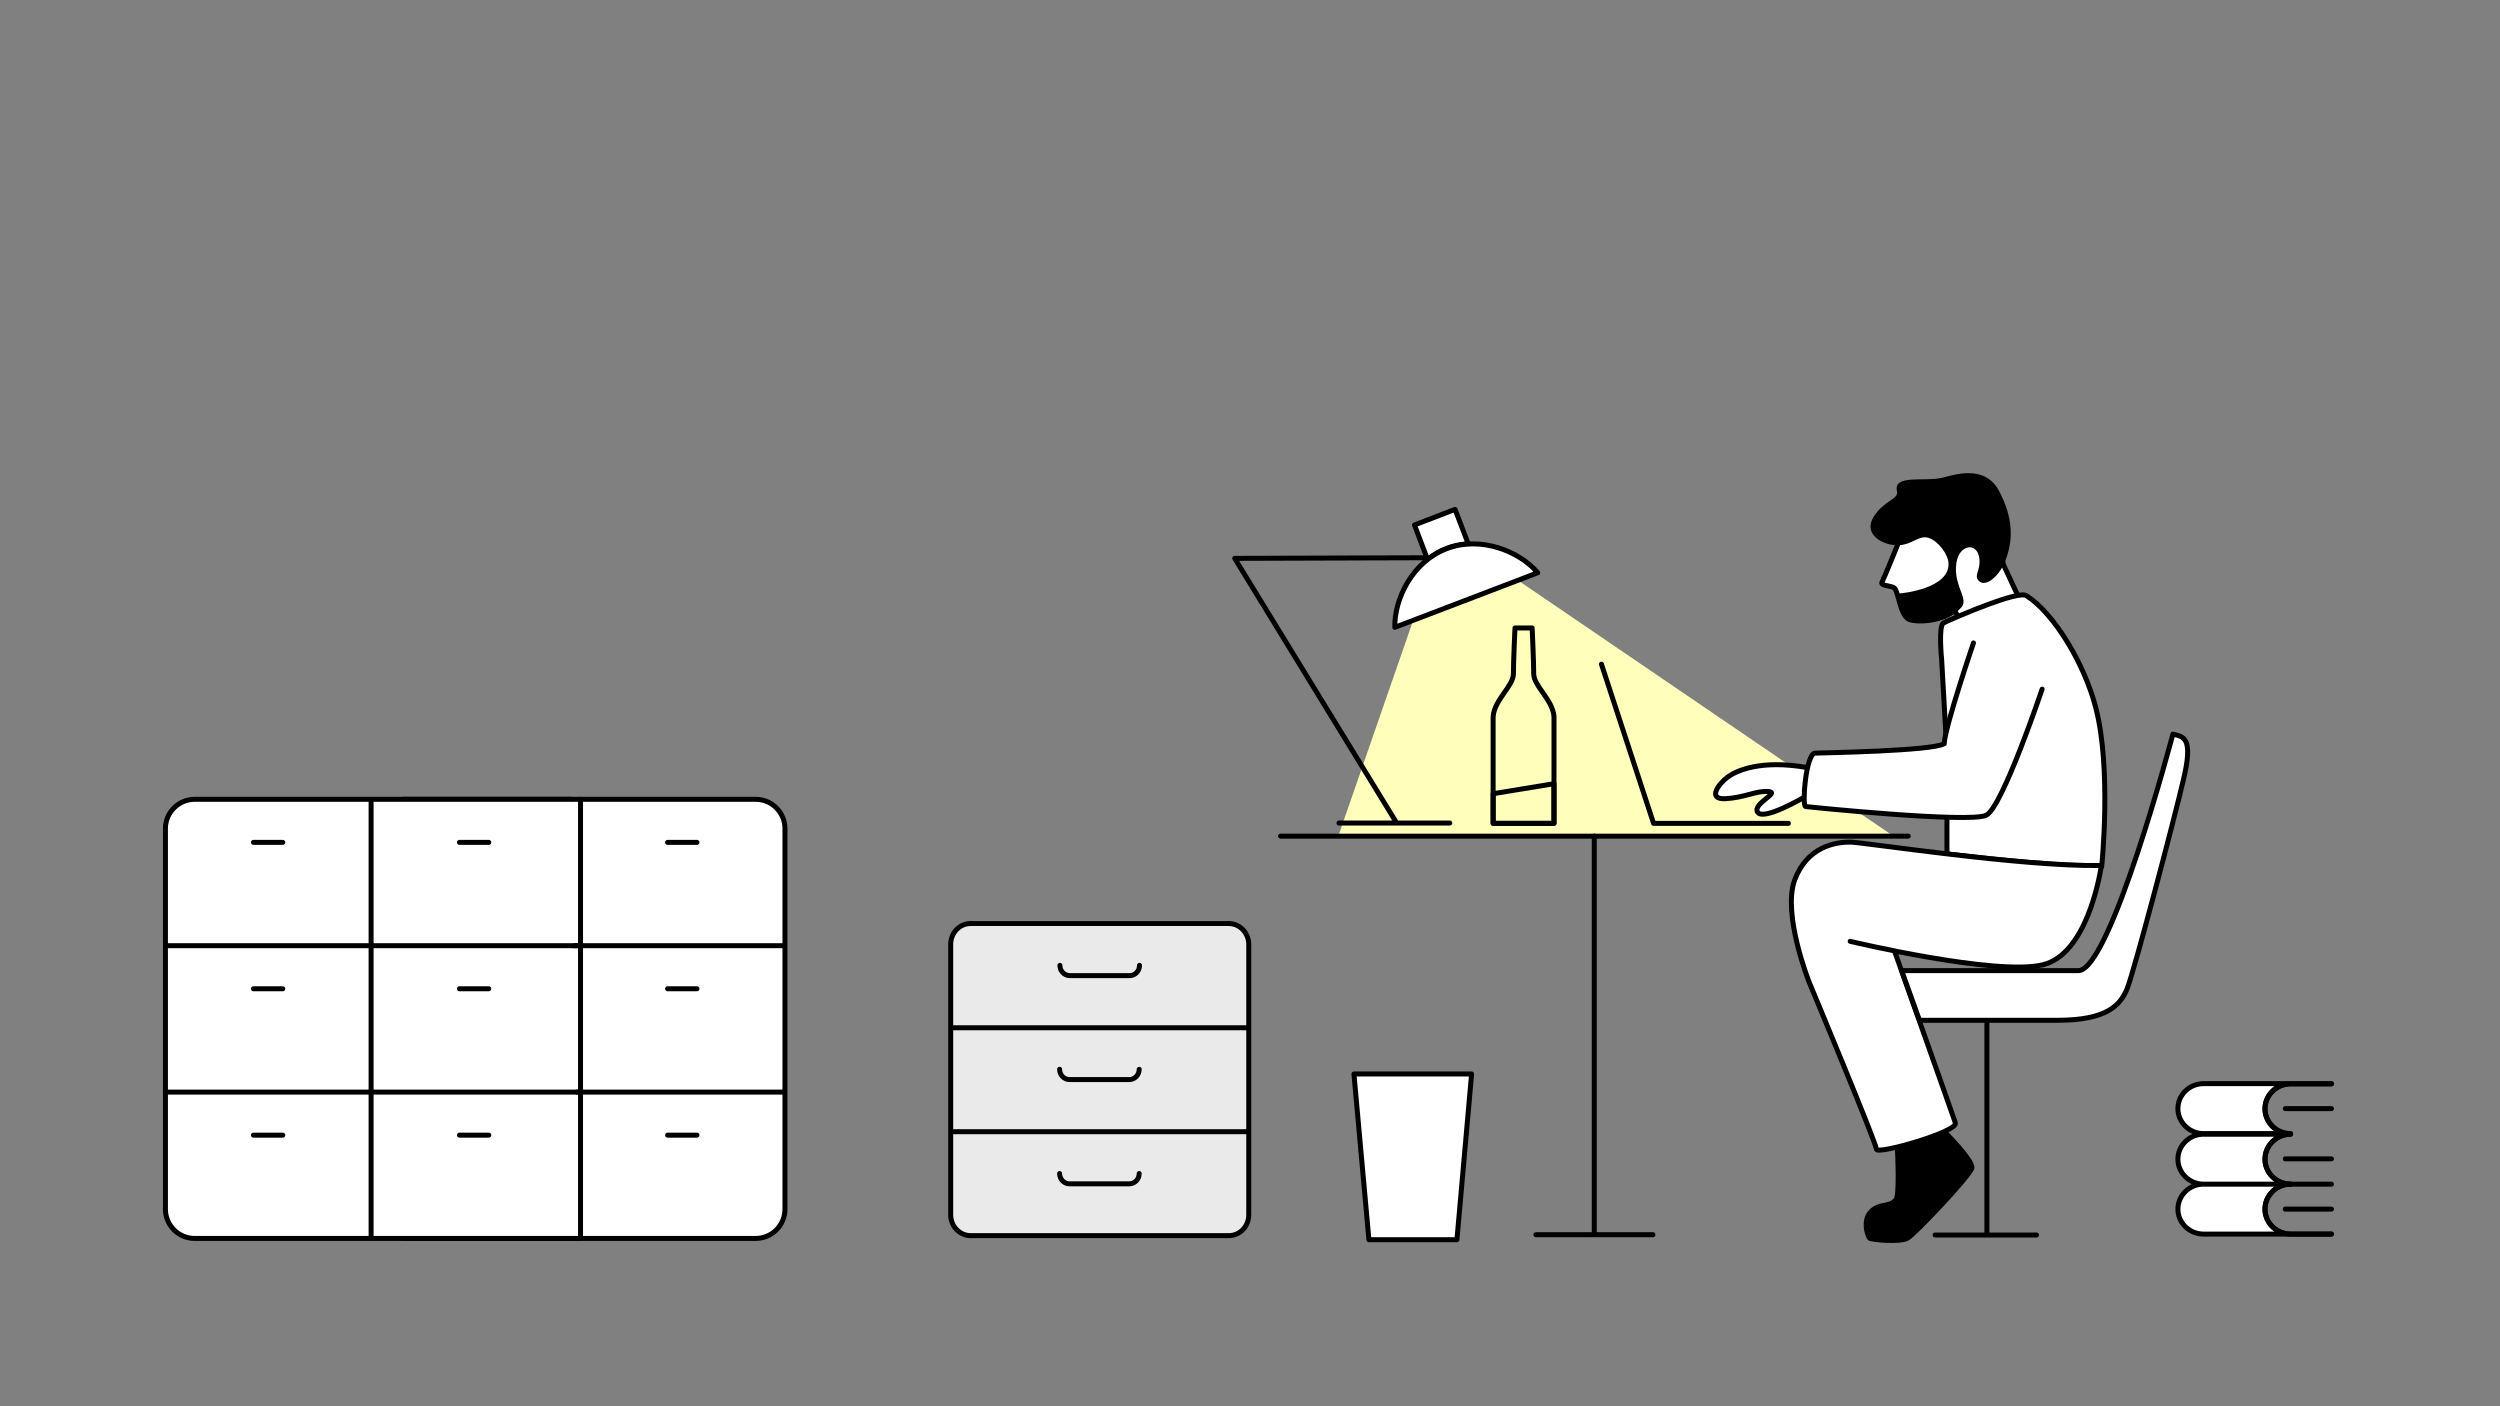 <?xml version="1.0" encoding="utf-8"?>
<!-- Generator: Adobe Illustrator 28.1.0, SVG Export Plug-In . SVG Version: 6.00 Build 0)  -->
<svg version="1.1" id="uuid-ca019fea-dee3-4512-baad-abe5c020016a"
	 xmlns="http://www.w3.org/2000/svg" xmlns:xlink="http://www.w3.org/1999/xlink" x="0px" y="0px" viewBox="0 0 801 450.5"
	 style="enable-background:new 0 0 801 450.5;" xml:space="preserve">
<rect x="0" y="0" width="801" height="450.5" fill="#808080" stroke="none"/>
<style type="text/css">
	.st0{fill:#FFFFBB;}
	.st1{fill:none;stroke:#000000;stroke-width:1.6;stroke-linecap:round;stroke-linejoin:round;stroke-miterlimit:6.4;}
	.st2{fill:#FFFFFF;stroke:#000000;stroke-width:1.6;stroke-linecap:round;stroke-linejoin:round;stroke-miterlimit:6.4;}
	.st3{fill:#EAEAEA;}
	.st4{fill:#FFFFFF;stroke:#000000;stroke-width:1.6;stroke-miterlimit:16;}
	.st5{stroke:#000000;stroke-width:1.6;stroke-miterlimit:16;}
	.st6{fill:#FFFFFF;stroke:#000000;stroke-width:1.6;stroke-linecap:round;stroke-miterlimit:16;}
</style>
<path class="st0" d="M486.3,185.9l-33.5,12.8L429,267.3h176.8L486.3,185.9L486.3,185.9z"/>
<path class="st1" d="M513.1,212.8l16.7,51H573"/>
<g>
	<path class="st1" d="M492.1,395.6h37.5 M510.8,267.8v127.5 M410.3,267.9h201.1"/>
</g>
<path class="st2" d="M466.8,397.2h-28.2l-4.8-53.1h37.7L466.8,397.2L466.8,397.2z"/>
<g>
	<path class="st2" d="M213.9,363.7h9.4 M213.9,316.8h9.4 M213.9,269.9h9.4 M119.7,349.9h131.8 M119.7,303h131.8 M129.1,256.1h113
		c5.2,0,9.4,4.2,9.4,9.4v121.9c0,5.2-4.2,9.4-9.4,9.4h-113"/>
	<path class="st2" d="M147.2,363.7h9.4 M81.2,363.7h9.4 M147.2,316.8h9.4 M81.2,316.8h9.4 M147.2,269.9h9.4 M81.2,269.9h9.4
		 M53,349.9h131.8 M53,303h131.8 M118.9,256.1v140.7 M185.3,396.8H62.4c-5.2,0-9.4-4.2-9.4-9.4V265.5c0-5.2,4.2-9.4,9.4-9.4h120.5
		 M186,256.1v140.7"/>
</g>
<g>
	<path class="st1" d="M464.5,263.7H429 M457,178.7l-61.4,0.2l51.9,84.8"/>
	<path class="st2" d="M463.5,175.7c2.3-0.9,4.6-1.3,6.9-1.5l-4.2-11l-13,5l4.2,11.1C459.2,177.8,461.2,176.6,463.5,175.7
		L463.5,175.7z"/>
	<path class="st2" d="M492.7,183.5c-5.9-6.9-18.3-11.9-29.2-7.7c-10.9,4.1-16.8,16.1-16.6,25.2L492.7,183.5L492.7,183.5z"/>
</g>
<path class="st3" d="M365.1,309.3c0,1.8-1.4,3.3-3.2,3.3h-19.1c-1.8,0-3.2-1.5-3.2-3.3 M365,342.6c0,1.8-1.4,3.3-3.2,3.3h-19.1
	c-1.8,0-3.2-1.5-3.2-3.3 M365,376c0,1.8-1.4,3.3-3.2,3.3h-19.1c-1.8,0-3.2-1.5-3.2-3.3 M304.6,362.6H400 M304.6,329.3H400
	 M304.6,302.6c0-3.7,2.8-6.7,6.4-6.7h82.7c3.5,0,6.4,3,6.4,6.7v86.6c0,3.7-2.8,6.7-6.4,6.7H311c-3.5,0-6.4-3-6.4-6.7V302.6
	L304.6,302.6z"/>
<path class="st1" d="M365.1,309.3c0,1.8-1.4,3.3-3.2,3.3h-19.1c-1.8,0-3.2-1.5-3.2-3.3 M365,342.6c0,1.8-1.4,3.3-3.2,3.3h-19.1
	c-1.8,0-3.2-1.5-3.2-3.3 M365,376c0,1.8-1.4,3.3-3.2,3.3h-19.1c-1.8,0-3.2-1.5-3.2-3.3 M304.6,362.6H400 M304.6,329.3H400
	 M304.6,302.6c0-3.7,2.8-6.7,6.4-6.7h82.7c3.5,0,6.4,3,6.4,6.7v86.6c0,3.7-2.8,6.7-6.4,6.7H311c-3.5,0-6.4-3-6.4-6.7V302.6
	L304.6,302.6z"/>
<g>
	<path class="st1" d="M478.4,254.3l19.5-3.2v12.7h-19.5V254.3z"/>
	<path class="st1" d="M497.9,229.6c-0.4-5.4-6.5-9.8-6.5-13.7c0-3.9-0.5-14.7-0.5-14.7h-5.5c0,0-0.5,10.7-0.5,14.7
		c0,3.9-6.1,8.3-6.5,13.7v34.2h19.5L497.9,229.6L497.9,229.6z"/>
</g>
<g>
	<path class="st2" d="M747,387.4h-14.8 M747,371.3h-14.8 M747,355.2h-14.8 M747,395.4h-13.1c-4.5,0-8.2-3.6-8.2-8c0-4.4,3.7-8,8.2-8
		h-27.9c-4.5,0-8.2,3.6-8.2,8c0,4.4,3.7,8,8.2,8h27.9 M747,347.2h-13.1c-4.5,0-8.2,3.6-8.2,8c0,4.4,3.7,8,8.2,8h-27.9
		c-4.5,0-8.2-3.6-8.2-8c0-4.4,3.7-8,8.2-8h27.9 M733.9,379.4c-4.5,0-8.2-3.6-8.2-8c0-4.4,3.7-8,8.2-8h-27.9c-4.5,0-8.2,3.6-8.2,8
		c0,4.4,3.7,8,8.2,8H747"/>
	<path class="st1" d="M747,395.4h-13.1c-4.5,0-8.2-3.6-8.2-8c0-4.4,3.7-8,8.2-8"/>
	<path class="st1" d="M733.9,379.4c-4.5,0-8.2-3.6-8.2-8c0-4.4,3.7-8,8.2-8 M733.9,363.3c-4.5,0-8.2-3.6-8.2-8c0-4.4,3.7-8,8.2-8
		H747"/>
</g>
<g>
	<path class="st4" d="M578.1,255.4c0,0-12.9,7.6-14.9,4.9c-2-2.7,7.4-6.4,3.4-6.7c-4-0.3-7.7,2-13.8,2.3c-6,0.3-2-4.9,0.7-6.9
		s10.6-5.8,25.9-3 M627.3,197.6c0,0-0.7-2.2-1.6-1.6c-4.7,3.2-11.3,3.4-13.9,2.5c-3.2-1.2-3.5-9.7-5.1-10.3
		c-1.6-0.6-4.3-0.6-3.7-1.7s5.1-12.2,5.1-12.2s1.1-8.9,7.5-10.4c6.4-1.5,14.4-4.3,19.5,1.2s6.8,15.8,6.8,15.8l4.5,9.7"/>
	<path class="st5" d="M607.9,367.4c0.1,2,0.8,15.8-0.5,17.1c-1.4,1.4-2.3,1.4-4.7,1.9c-7.3,2-4.2,9.8-3.7,10.3
		c0.5,0.5,9.8,1.4,12.2,0s20.1-20.1,20.6-22.5c0.4-2.3-8.3-11.1-8.9-11.7C618.9,364.3,612.6,366.3,607.9,367.4z"/>
	<g>
		<path class="st4" d="M623.4,199.2l0.3-0.1C623.7,199.1,623.4,199.2,623.4,199.2z M623.8,241.3v32.3c16.8,2,36.6,4,49.5,3.8l0.1,0
			c0,0,3.2-31-1.9-50.6c-3.7-14.4-13.6-30.5-22.2-35.9l0,0c-2.4-2-22.9,7-25.6,8.2c0,0-0.3,0.2-1,0.5c-1.7,0.9-0.6,11.7-0.6,11.7
			L623.8,241.3L623.8,241.3z"/>
	</g>
	<path class="st2" d="M607.1,305c0,0,18.5,52,19.4,54.8s-25.3,10.3-25.3,8.4s-21.5-53.4-21.5-53.4s-8.7-21.8-4.7-32.8
		c4-10.8,13.1-12.2,17.8-12.2c3.8,0,55.5,8,80.5,7.5c0,0,0,0.1-0.1,0.5c-0.6,3.8-4.9,27.9-18.6,31.3c-15,3.7-61.8-7.5-61.8-7.5"/>
	<path class="st2" d="M696.2,235.2c0,0-20,75.8-30.3,75.8h-56.6c1.5,4.1,3.5,9.8,5.7,15.9h44.2c15.7,0,20.2-4.7,22.4-10.3
		c2.2-5.6,14.6-52.4,17.9-66.5C702.9,236.1,699.6,236.1,696.2,235.2L696.2,235.2z"/>
	<path d="M600.3,165.6c3.3-5.3,8.1-5.6,7.5-8.2c-1.3-5.5,8.9-3,14.4-4.3c3.7-0.9,13.7-4.5,18.3,4.2c4.6,8.7,4.7,16.1,1.7,23.1
		c-2.1,4.7-6.2,7.8-8.2,5.7c-1.7-1.8,0.6-3.2,0.2-7c-0.4-3.8-3.1-4.3-4.7-3.3c-0.9,0.5-2.6,1.9-2.8,5.8c-0.4,6.4,4,10.3,1.8,12.9
		c-4.5,5.4-13.4,5.5-16.6,4.4c-3.2-1.2-3.9-7.9-4.2-8.6l1.3-0.2c0,0,15.9-1.4,15.3-9.8c-0.2-2.6-3-6.7-6.2-7.9s-5.3,2.2-10,2.3
		S596.8,171.3,600.3,165.6L600.3,165.6z"/>
	<path class="st1" d="M636.6,327.7v67.6 M620,395.7h32.5"/>
	<path class="st6" d="M654.3,220.8c0,0-12.7,37.8-17.9,40.4c-5.2,2.6-56.7-2.6-57.9-2.8c-1.2-0.2,0.1-17.1,3.1-17.1
		c3-0.1,37.4-0.7,41.3-3c0.4-5.9,9.4-32.3,9.4-32.3"/>
</g>
</svg>
